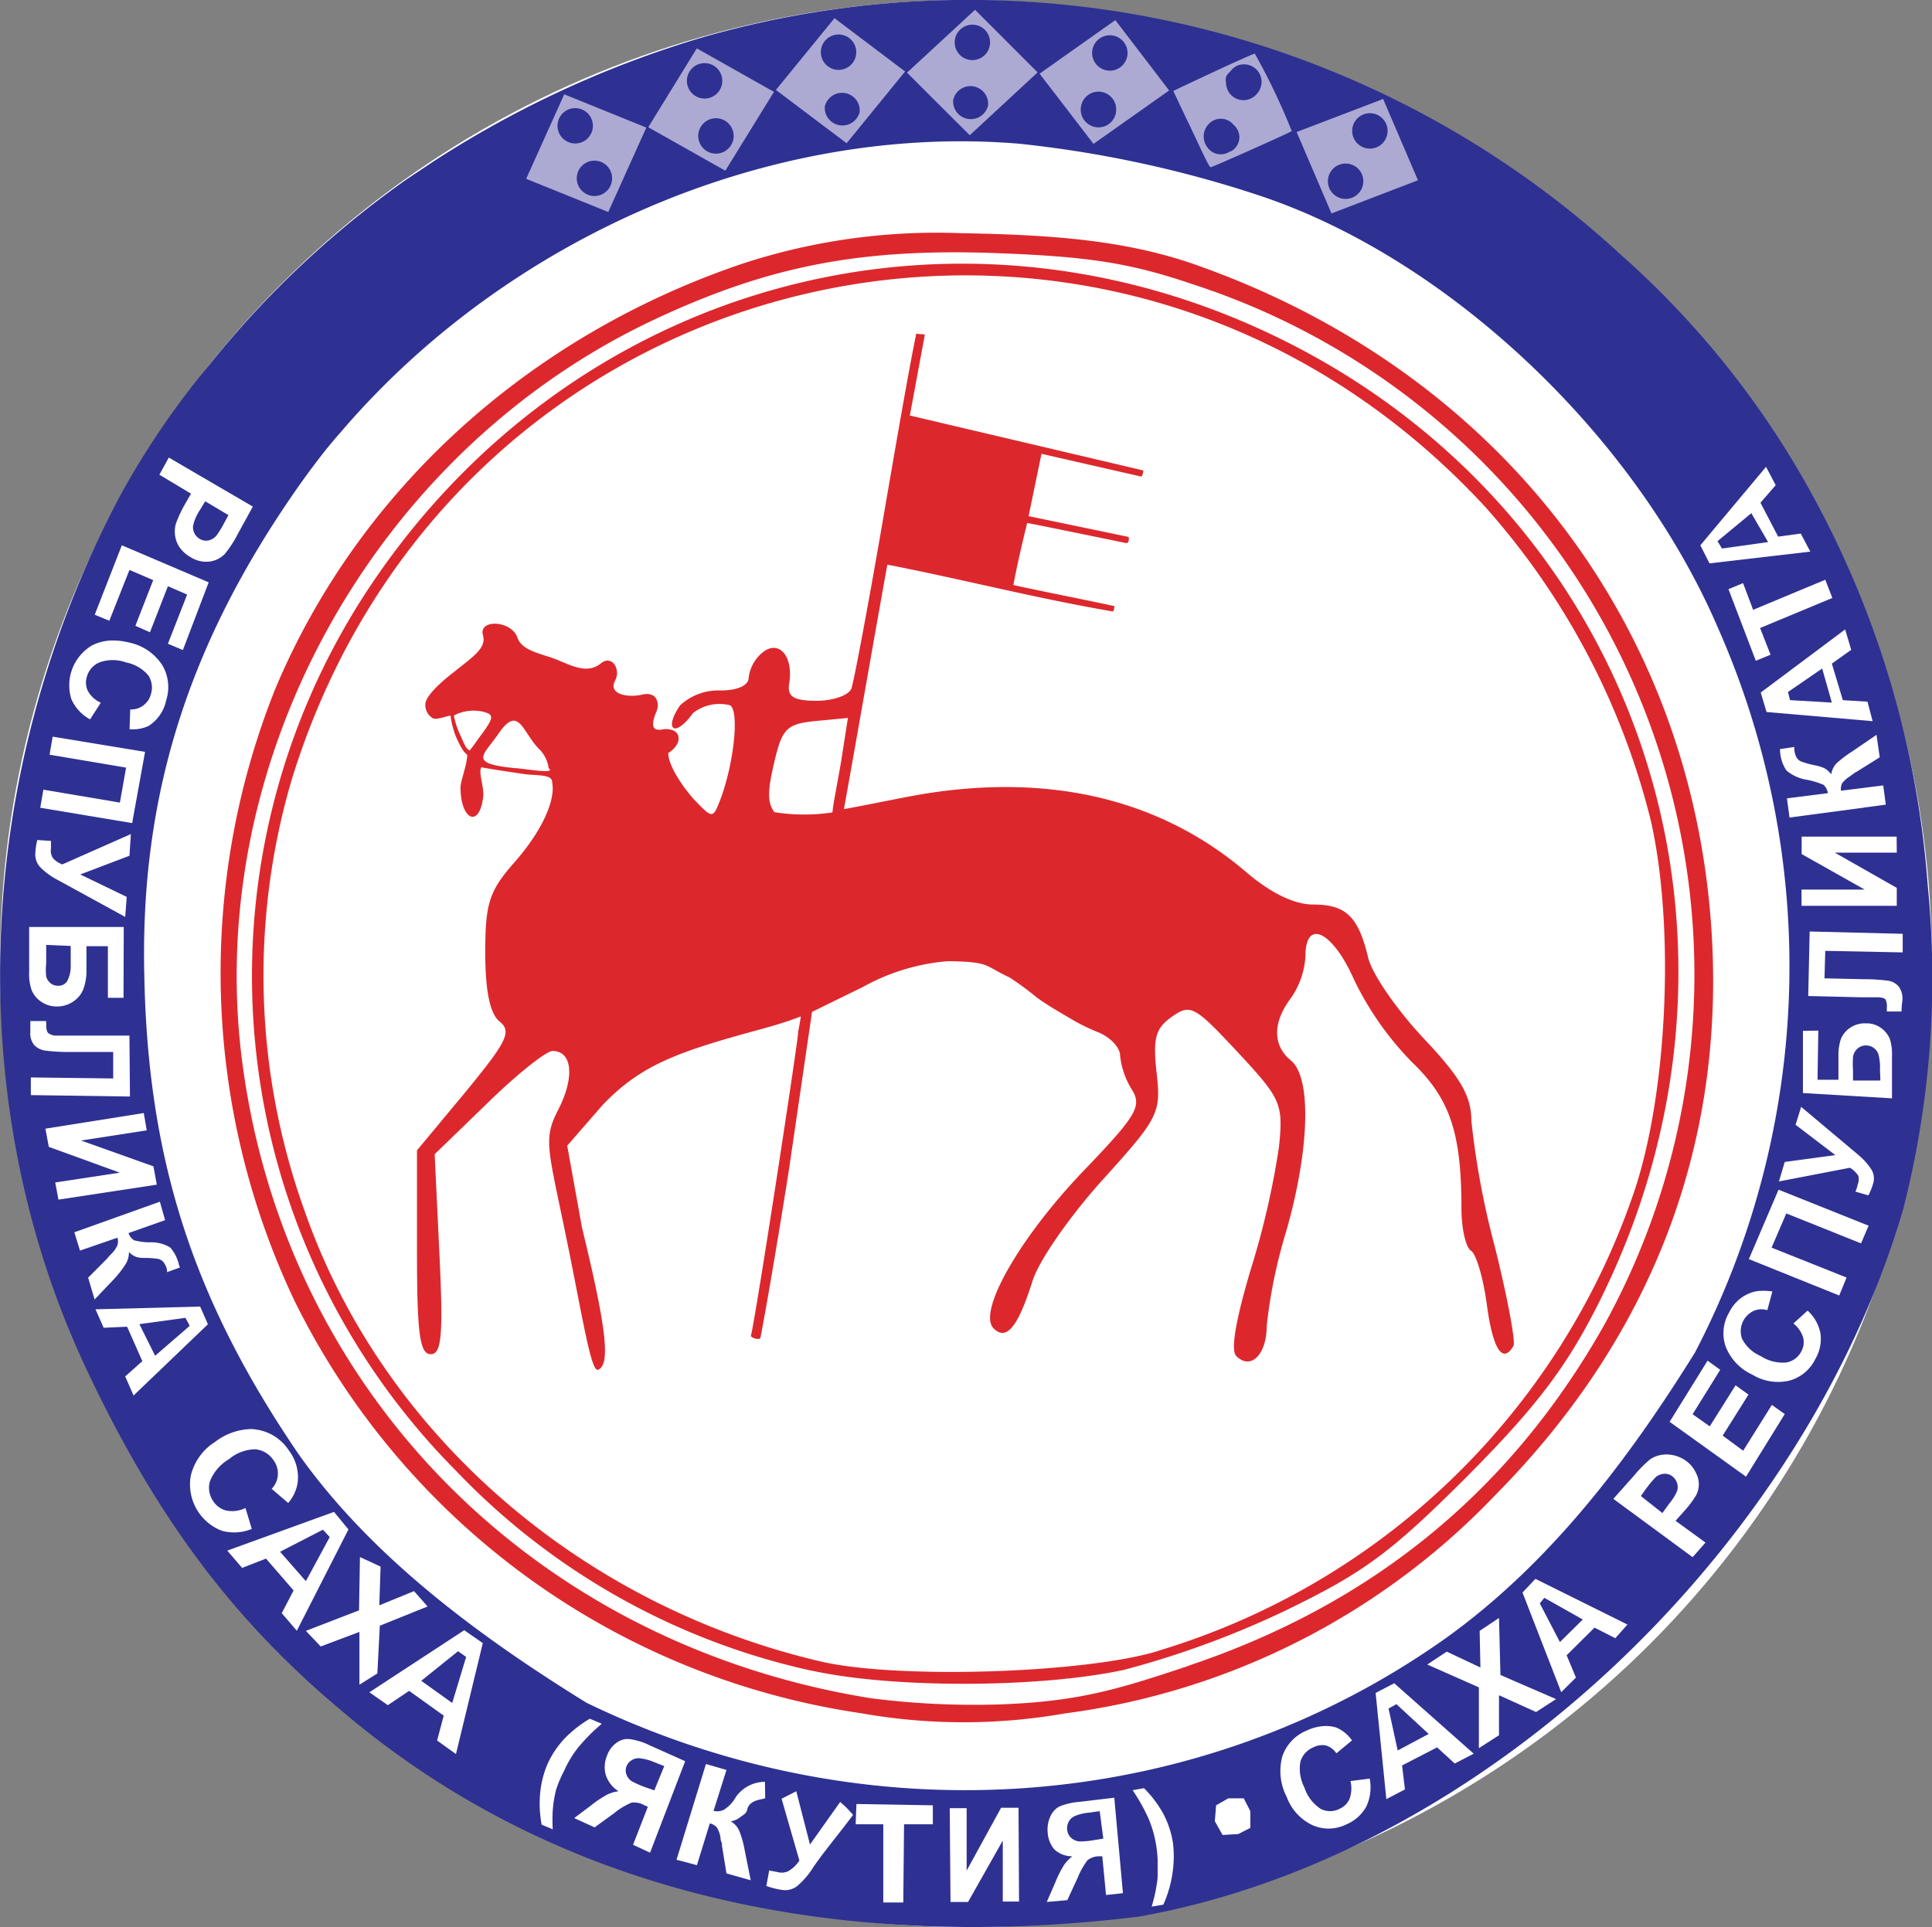 <svg id="Слой_1" data-name="Слой 1" xmlns="http://www.w3.org/2000/svg" viewBox="0 0 149.7 149.35"><rect x="0" y="0" width="149.7" height="149.35" fill="#808080" stroke="none"/><defs><style>.cls-1{fill:#fff;}.cls-2{fill:#dc282d;}.cls-3{fill:#2e3192;}.cls-4{fill:#acaad3;}</style></defs><ellipse class="cls-1" cx="74.85" cy="74.68" rx="74.85" ry="74.67"/><path id="path2404" class="cls-2" d="M67,133.51a58.37,58.37,0,0,1-43.9-32,59.28,59.28,0,0,1-1.48-47.36c6.45-15.4,19.64-27.39,36.28-33a48.36,48.36,0,0,1,16.82-2.34c6.41.12,12.37.43,18,2.37,23.55,8.2,38.74,27.81,40.21,51.91,1,16.52-4.7,31.32-16.78,43.53a56.12,56.12,0,0,1-33.34,16.91A45.4,45.4,0,0,1,67,133.51Zm25.39-3.68c14.25-4.78,24.93-13.52,32.18-26.35A56.25,56.25,0,0,0,92.72,22.77c-4.78-1.62-7.91-2.13-14.87-2.4-10.7-.43-17.84.93-26.71,5.07-21.66,10.11-35,34-32.11,57.3,3.22,25.69,22.58,45.4,48.74,49.61a62.73,62.73,0,0,0,10,.48C83.83,132.61,86.87,131.69,92.43,129.83Zm-29.2.39a54.11,54.11,0,0,1-27.59-15.53A54.41,54.41,0,0,1,28.76,46.5C44.44,22.67,74.1,14.48,99.52,27c28.13,13.83,38.88,47,24.4,75.22-2.4,4.68-4.73,7.7-10,13-5.9,5.9-8,7.42-14,10.33a71.3,71.3,0,0,1-12.56,4.61C80.81,131.56,69.55,131.6,63.23,130.22Zm26.84-1.54a55.93,55.93,0,0,0,36.77-35.23c2.67-7.57,3.31-20.57,1.44-29A57.19,57.19,0,0,0,115.36,40C86.28,8.57,35.42,20.26,22.88,61.24a53.81,53.81,0,0,0,1,33.28c6,17.26,21.35,30.65,40.09,35C69.93,130.88,84.4,130.42,90.07,128.68ZM44.52,98.35c-1.7-8.54-2.22-9.15-1-11.54,1.33-2.56,1.14-4.62-.41-4.62-.48,0-2.74,1.79-5,4l-4.13,4,.37,7.75c.3,6.29.17,7.75-.68,7.75s-1.06-1.66-1.06-7.9v-7.9l3.75-4.51C39.55,81.49,40,80.68,39,79.9c-.74-.61-1.1-2.38-1.1-5.33,0-3.83.3-4.77,2.26-7,2.15-2.44,3.21-4.84,2.92-6.22,0-.64-1.27-.48-2.22-.63-1.17-.17-3-.45-3.26-.52-.26.36.23,1.57.14,2.29-.28,2.43-1.73,1.86-1.76-.7,0-.53.47-1.62.53-2.53-.17-.19-.22-.21-.3-.32a6.47,6.47,0,0,1-1-2.74c-.18,0-1.07.34-1.34.22a1.17,1.17,0,0,1-.6-1.21c.18-.9,2.27-2.44,2.27-2.44C36.86,51.69,38,51,37.73,50c-.4-1.29,2.14-1.21,2.65.12.3.89,1.29,1.15,2.57,1.56s2.7,1.45,3.91.47c.85-.69,1.57.45,1.1,1.34-.56,1.07,1,1.34,2.1,1.08s1.38.64,1.12,1.27c-.41,1-.47,1.64.57,1.41,1.36-.1,1.53,1.09.33,1.85,0,1.07,1.34,2.93,2.17,3.78,1.25,1.3,1.31,1.25,1.83-.08,1.08-2.81,1.53-6.94.79-7.4A3.33,3.33,0,0,0,54,56c-1.44,2-2.29,1.26-1-.6a4.37,4.37,0,0,1,3.13-1.15c1.35,0,2.18-.4,2.18-1a3,3,0,0,1,1.06-1.93c1.28-1.06,2.43.28,2.08,2.4-.16,1,.32,1.33,2.13,1.33,1.28,0,2.5-.43,2.69-.95s1.36-6.73,2.57-13.8,2.05-11.78,2.46-13.71c.47.1.36,0,.66.09l-1.16,6.26L88.89,37.2a1,1,0,0,1-.14.48L81,35.91l-1,4.83,7.74,1.61a.42.42,0,0,1-.12.49c-6.23-1.28-6.83-1.4-7.73-1.57-.41,1.66-.75,3.13-1.07,4.81,2.66.58,5.22,1.07,7.82,1.63a.66.66,0,0,1-.1.42c-5.87-1-11.64-2.49-17.48-3.63-.19.91-3.22,18.23-3.37,18.94.74-.11,2.74-.53,5.2-1,10.34-1.92,19.2.09,26,5.91,1.87,1.6,3.71,2.49,5.15,2.49,2.56,0,3.51.92,4.28,4.15.3,1.24,2.21,4,4.26,6.19,2.9,3.07,3.72,4.48,3.73,6.44a64.28,64.28,0,0,0,1.8,9.68c1,4,1.64,7.44,1.46,7.75-.84,1.43-1.6.26-2.06-3.18-.27-2.06-.83-3.95-1.23-4.2s-.74-1.71-.74-3.25c0-5.94-.9-8.55-3.85-11.38a24.13,24.13,0,0,1-4.46-6.35c-1.67-3.79-3.78-4.81-3.78-1.84a6.3,6.3,0,0,1-1.11,3.22c-1.44,1.9-1.45,3.69,0,4.87,1.59,1.32,1.44,6.87-.38,13.23a39.66,39.66,0,0,0-1.51,7.32c0,2.24-1.24,3.46-2.36,2.34-.46-.46,0-2.93,1.12-6.7a63.42,63.42,0,0,0,2.19-9.5c.34-3.35.18-3.72-3.2-7.35s-3.66-3.74-5.1-2.74c-1.27.89-1.48,1.67-1.18,4.35.35,3.11.17,3.47-4.16,8.26-2.49,2.75-5,6.31-5.47,7.91-1.13,3.55-2,4.61-3,3.63-1.27-1.28,2-7,6.91-12.15,4.16-4.33,4.61-5.07,3.8-6.36a6.22,6.22,0,0,1-.91-2.63c0-.64-.79-1.46-1.75-1.83a15.36,15.36,0,0,1-2.16-1.08c-.82-.48-1.72-1-2.54-1.59a22.34,22.34,0,0,0-2.12-1.56c-2-.93-1.47-1.21-4.76-1.26a16.22,16.22,0,0,0-6.6,2l-3.94,1.93-1.8,12.31c-1.07,6.77-2,12-2.21,13a.73.73,0,0,1-.73-.18c.08-.35.15-.74.25-1.33.72-4,3.39-21.48,3.41-22.17,0-.18.08-.35.21-1.28-1,.4-2.21.75-3.12,1C52.79,82.26,50,83.25,47,86.37l-2.75,3.16,1.15,6.37c1.91,7.84,2.22,10.66,1.22,11C46.13,107,45.54,103.47,44.52,98.35ZM64.8,63.7c.06-.7.39-2.26.69-4.05L66,56.38l-2.51.24c-2.22.22-2.59.58-3.19,3.17-.53,2.23-.55,3.15,0,3.89A14.44,14.44,0,0,0,64.8,63.7ZM42,58.72c-1.26-1.36-1.54-3.37-3.09-1.1-1.15,1.68-2.37,2.28,1.27,2.65.56,0,3.29.52,2.63,0A2.55,2.55,0,0,0,42,58.72Zm-4.53-2.87a3.27,3.27,0,0,0-2,.34A6,6,0,0,0,36,57.78c.28.66.42,1,.69,1.12.22-.25.45-.61.95-1.28C38.62,56.27,38.61,56.08,37.51,55.85Z" transform="translate(-0.3 -0.74)"/><path id="path2588" class="cls-3" d="M16.53,29A63.71,63.71,0,0,0,9.65,39.08C-1.75,60.5-2.78,85.94,6.9,106.64c5.4,11.54,11.36,19.55,19.82,26.64,17.39,14.84,39.62,18.71,61.8,16,27-4.78,51.63-28.86,59.24-54.8a72.36,72.36,0,0,0,1.91-25.12A74.33,74.33,0,0,0,139,36.11a69.1,69.1,0,0,0-13.11-15.63,74.58,74.58,0,0,0-71-16.89,80.16,80.16,0,0,0-21,9.66l-2.07,1.38A74.73,74.73,0,0,0,16.53,29Zm9.15,6.44c.32-.4.65-.79,1-1.18,12.89-15.12,33.3-24,52.61-22.38a88.43,88.43,0,0,1,18.55,4c14.61,4.84,29.14,18.53,35.58,33.53a64.86,64.86,0,0,1-1.78,56.14c-5.21,8.38-11.26,16.37-19.32,22.15-19.28,13.68-44.76,15.57-66.58,5-8.23-5.09-16.6-11.24-22.26-19.2-8.2-12-11.74-22.86-12-37.26C11.17,62.63,14.78,51,22.94,39.14Q24.24,37.24,25.68,35.43Z" transform="translate(-0.3 -0.74)"/><polygon id="rect2742" class="cls-4" points="43.72 7.31 50.08 9.89 47.13 16.43 40.77 13.86 43.72 7.31"/><polygon id="rect2740" class="cls-4" points="53.99 3.75 59.97 7.12 56.2 13.23 50.23 9.86 53.99 3.75"/><polygon id="rect2738" class="cls-4" points="64.66 1.41 70.13 5.54 65.6 11.1 60.12 6.97 64.66 1.41"/><polygon id="rect2744" class="cls-4" points="75.55 0.76 80.4 5.61 75.14 10.48 70.28 5.63 75.55 0.76"/><polygon id="rect2746" class="cls-4" points="86.42 1.56 90.59 7.01 84.73 11.15 80.55 5.71 86.42 1.56"/><polygon id="rect2750" class="cls-4" points="107.17 7.67 109.87 13.97 103.17 16.54 100.47 10.23 107.17 7.67"/><path id="path2770" class="cls-3" d="M46.24,10.49a1.37,1.37,0,0,1-2.74,0h0a1.37,1.37,0,0,1,2.74,0Z" transform="translate(-0.3 -0.74)"/><path id="path2773" class="cls-3" d="M47.73,14.56a1.37,1.37,0,0,1-2.74,0h0a1.37,1.37,0,1,1,2.74,0Z" transform="translate(-0.3 -0.74)"/><path id="path2783" class="cls-3" d="M56.25,7.22a1.37,1.37,0,0,1-2.71-.43h0a1.37,1.37,0,0,1,2.71.43Z" transform="translate(-0.3 -0.74)"/><path id="path2785" class="cls-3" d="M57.13,11.49a1.37,1.37,0,0,1-2.71-.43h0a1.37,1.37,0,0,1,2.71.43Z" transform="translate(-0.3 -0.74)"/><path id="path2789" class="cls-3" d="M66.63,5a1.37,1.37,0,0,1-2.71-.43h0A1.37,1.37,0,0,1,66.63,5Z" transform="translate(-0.3 -0.74)"/><path id="path2791" class="cls-3" d="M66.91,9.41A1.37,1.37,0,0,1,64.21,9h0a1.37,1.37,0,0,1,2.7.43Z" transform="translate(-0.3 -0.74)"/><path id="path2793" class="cls-3" d="M77,4.24a1.37,1.37,0,0,1-2.71-.43h0A1.37,1.37,0,0,1,77,4.24Z" transform="translate(-0.3 -0.74)"/><path id="path2795" class="cls-3" d="M76.86,8.91a1.37,1.37,0,0,1-2.7-.43h0a1.37,1.37,0,0,1,2.7.43Z" transform="translate(-0.3 -0.74)"/><path id="path2797" class="cls-3" d="M86.77,9.47A1.37,1.37,0,0,1,84.06,9h0a1.37,1.37,0,0,1,2.71.43Z" transform="translate(-0.3 -0.74)"/><path id="path2799" class="cls-3" d="M87.65,5.06a1.37,1.37,0,0,1-2.71-.43h0a1.37,1.37,0,0,1,2.71.43Z" transform="translate(-0.3 -0.74)"/><path id="path2801" class="cls-3" d="M107.8,11.1a1.37,1.37,0,0,1-2.71-.43h0a1.37,1.37,0,0,1,2.71.43Z" transform="translate(-0.3 -0.74)"/><path id="path2803" class="cls-3" d="M105.92,15a1.37,1.37,0,0,1-2.71-.43h0a1.37,1.37,0,0,1,2.71.43Z" transform="translate(-0.3 -0.74)"/><path id="path2805" class="cls-3" d="M96.26,11.54a1.37,1.37,0,0,1-2.7-.43h0a1.37,1.37,0,0,1,2.7.43Z" transform="translate(-0.3 -0.74)"/><path id="path2807" class="cls-3" d="M98,7.28a1.37,1.37,0,0,1-2.71-.43h0A1.37,1.37,0,0,1,98,7.28Z" transform="translate(-0.3 -0.74)"/><path id="path5764" class="cls-4" d="M92.64,10.79c-.78-1.6-1.42-3-1.43-3s6.08-2.89,6.32-2.89a49.39,49.39,0,0,1,2.86,6c-.12.11-6.14,2.8-6.28,2.8s-.7-1.3-1.47-2.9Zm3,1.7a1.25,1.25,0,0,0,.24-2.08,1.28,1.28,0,0,0-1.62-.3,1.39,1.39,0,0,0-.44,2,1.26,1.26,0,0,0,1.82.34ZM97.7,8a1.36,1.36,0,0,0-1.1-2.27,1.19,1.19,0,0,0-.9.47c-.43.42-.47.52-.4,1A1.35,1.35,0,0,0,97.7,8Z" transform="translate(-0.3 -0.74)"/><path id="path2631" class="cls-1" d="M13.38,36.2l-.73,1.33L15.1,39l-.5.87a9.72,9.72,0,0,0-.67,1.45,2.25,2.25,0,0,0-.07.87,2.13,2.13,0,0,0,.33.93,2.56,2.56,0,0,0,.88.8,2.23,2.23,0,0,0,1.47.34,2,2,0,0,0,1.17-.58,8.49,8.49,0,0,0,1-1.53L19.89,40Z" transform="translate(-0.3 -0.74)"/><path id="path2627" class="cls-3" d="M16.2,39.59,18,40.66l-.35.65a7.5,7.5,0,0,1-.58.94,1.15,1.15,0,0,1-.6.37.94.94,0,0,1-.7-.12,1.09,1.09,0,0,1-.42-.46,1,1,0,0,1-.08-.6,3.6,3.6,0,0,1,.48-1.11Z" transform="translate(-0.3 -0.74)"/><path id="path2625" class="cls-1" d="M9.74,43l-2.1,5.38,1.13.47,1.56-3.94,1.84.79-1.38,3.54,1.13.5,1.39-3.57,1.49.65-1.49,3.81,1.16.49,2-5.25Z" transform="translate(-0.3 -0.74)"/><path id="path2623" class="cls-1" d="M141.73,45.67,136.14,48l-.78-2.07-1.13.47,2.12,5.55,1.14-.47-.81-2.07,5.6-2.33Z" transform="translate(-0.3 -0.74)"/><path id="path2619" class="cls-1" d="M9.17,50.38a3.5,3.5,0,0,0-1.74.38,3.59,3.59,0,0,0-1.6,4.16,3.28,3.28,0,0,0,1.45,1.57l.83-1.29a2.14,2.14,0,0,1-1-.91,1.49,1.49,0,0,1-.08-1.1A1.66,1.66,0,0,1,8,52.08a3,3,0,0,1,2.07,0,3,3,0,0,1,1.72,1,1.72,1.72,0,0,1,.2,1.47,1.57,1.57,0,0,1-.6.87,1.54,1.54,0,0,1-1,.3l-.05,1.53A2.83,2.83,0,0,0,11.81,57,3.1,3.1,0,0,0,13.18,55a3.35,3.35,0,0,0-.31-2.72,4.05,4.05,0,0,0-2.5-1.73A5.41,5.41,0,0,0,9.17,50.38Z" transform="translate(-0.3 -0.74)"/><path id="path2615" class="cls-1" d="M145.7,57.69,143.78,59a9,9,0,0,0-1.14.86,1.58,1.58,0,0,0-.45.89,1.64,1.64,0,0,0-.56-.49,3.44,3.44,0,0,0-.7-.21,7,7,0,0,1-1-.27.8.8,0,0,1-.39-.28,1.54,1.54,0,0,1-.21-.66l0-.21-1.1.16a.9.9,0,0,0,0,.19,2.92,2.92,0,0,0,.49,1.47,3.21,3.21,0,0,0,1.63.73,6.48,6.48,0,0,1,1.24.38,1.06,1.06,0,0,1,.34.65l-3.17.4.2,1.49,7.46-1-.2-1.49-3.27.41a1,1,0,0,1,.08-.57,2.23,2.23,0,0,1,.62-.55l.32-.24a.7.7,0,0,1,.16-.09l1.82-1.14Z" transform="translate(-0.3 -0.74)"/><path id="path2613" class="cls-1" d="M4.38,57.83l-.24,1.4,5.93,1-.48,2.71-5.93-1-.24,1.4,7.12,1.19,1-5.52Z" transform="translate(-0.3 -0.74)"/><path id="path2611" class="cls-1" d="M147.26,65.58l-7.36,0v1.35l4.88,2.75-4.89,0,0,1.26,7.38,0V69.55l-4.8-2.73,4.8,0Z" transform="translate(-0.3 -0.74)"/><path id="path2609" class="cls-1" d="M10.44,65.38,5.13,67.73a1.75,1.75,0,0,1-.74-.5,1.11,1.11,0,0,1-.14-.74c0-.18,0-.37,0-.58l-1.06-.07a5.07,5.07,0,0,0-.15,1A1.43,1.43,0,0,0,3.47,68a5.45,5.45,0,0,0,1.29.93L10,71.8l.12-1.55-3.6-1.74,3.81-1.45Z" transform="translate(-0.3 -0.74)"/><path id="path2607" class="cls-1" d="M140.52,72.93l-.11,5,4.14.1h1.23c.33,0,.54.07.62.17a1.17,1.17,0,0,1,.1.62v.31l1.14,0c0-.44.06-.75.07-.92a1.55,1.55,0,0,0-.28-1,1.29,1.29,0,0,0-.8-.46,13,13,0,0,0-1.85-.12l-3.11-.07.06-2.13,6,.12,0-1.44Z" transform="translate(-0.3 -0.74)"/><path id="path2605" class="cls-1" d="M9.89,72.58H2.56v3.48a3.79,3.79,0,0,0,.19,1.41,2,2,0,0,0,.71.88,2.09,2.09,0,0,0,1.28.39A2.16,2.16,0,0,0,6,78.34a2.05,2.05,0,0,0,.75-.92A4,4,0,0,0,7,76.07v-2H8.66l0,4H9.87Z" transform="translate(-0.3 -0.74)"/><path id="path2603" class="cls-3" d="M5.78,74.05l0,1.5a2.48,2.48,0,0,1-.28,1.24.8.8,0,0,1-.75.34.8.8,0,0,1-.57-.23.91.91,0,0,1-.3-.49,4.51,4.51,0,0,1,0-1l0-1.44Z" transform="translate(-0.3 -0.74)"/><path id="path2601" class="cls-1" d="M139.86,86.52l-.43,1.39,3.08,2.35-3.92.53-.45,1.51,5.5-1.06a2,2,0,0,1,.65.62,1.08,1.08,0,0,1-.06.71c0,.15-.1.33-.16.52l1,.29a4.49,4.49,0,0,0,.36-.89,1.32,1.32,0,0,0-.13-1.12,5.14,5.14,0,0,0-1-1.12Z" transform="translate(-0.3 -0.74)"/><path id="path2599" class="cls-1" d="M138.11,92.94h0l-2.3,5.38,7,2.82.57-1.39-5.81-2.32,1.14-2.65,5.79,2.32.59-1.37Z" transform="translate(-0.3 -0.74)"/><path id="path2597" class="cls-1" d="M3.87,79.87H2.65c0,.42,0,.7,0,.86a1.42,1.42,0,0,0,.3,1,1.47,1.47,0,0,0,.86.43,15.16,15.16,0,0,0,2,.11l3.26,0v2.05l-6.38-.08,0,1.37,7.68.11L10.33,81l-4.4,0-1.3,0A1,1,0,0,1,4,80.77a1.09,1.09,0,0,1-.11-.6Z" transform="translate(-0.3 -0.74)"/><path id="path2593" class="cls-1" d="M11.44,87,3.82,88.21l.26,1.41,5.5,2-5,.76.25,1.33,7.62-1.16-.26-1.42-5.61-2,5.09-.79Z" transform="translate(-0.3 -0.74)"/><path id="path2591" class="cls-1" d="M12.69,93.87,6.06,96.24l.44,1.42,2.9-1a1,1,0,0,1,0,.58,2.09,2.09,0,0,1-.47.67l-.27.29a.84.84,0,0,1-.1.12L7.13,99.76l.5,1.69,1.53-1.61A8,8,0,0,0,10,98.76a1.73,1.73,0,0,0,.29-1,1.4,1.4,0,0,0,.59.4,2.44,2.44,0,0,0,.65.07,6.72,6.72,0,0,1,1,.07.75.75,0,0,1,.41.22,1.56,1.56,0,0,1,.3.61l0,.2,1-.36-.07-.2a3.09,3.09,0,0,0-.68-1.35,2.83,2.83,0,0,0-1.6-.4,4.82,4.82,0,0,1-1.2-.16,1,1,0,0,1-.43-.56l2.83-1Z" transform="translate(-0.3 -0.74)"/><path id="path2589" class="cls-1" d="M136.76,100.78a2.36,2.36,0,0,0-.72.12,3,3,0,0,0-1.75,1.54,3.17,3.17,0,0,0-.28,2.65,4,4,0,0,0,2.06,2.18,3.84,3.84,0,0,0,2.87.47,3.16,3.16,0,0,0,2-1.64,3.11,3.11,0,0,0,.42-2,3.18,3.18,0,0,0-1-1.79l-1.1,1a2.18,2.18,0,0,1,.76,1.1,1.48,1.48,0,0,1-.15,1.07,1.61,1.61,0,0,1-1.15.85,3.13,3.13,0,0,1-2-.5,2.92,2.92,0,0,1-1.44-1.34,1.74,1.74,0,0,1,.91-2.16,1.5,1.5,0,0,1,1.05-.05l.39-1.45A4.3,4.3,0,0,0,136.76,100.78Z" transform="translate(-0.3 -0.74)"/><path id="path2583" class="cls-1" d="M132.61,106.19l-2.94,4.74,5.92,4.25,3-4.85-1-.71-2.22,3.55L133.78,112l2-3.18-1-.72-2,3.18-1.33-.94,2.14-3.44Z" transform="translate(-0.3 -0.74)"/><path id="path2581" class="cls-1" d="M19.79,111.49a4.75,4.75,0,0,0-2.83,1,4.25,4.25,0,0,0-1.88,2.63,3.85,3.85,0,0,0,2.4,4.25,3.59,3.59,0,0,0,2.33-.14l-.49-1.62a2.36,2.36,0,0,1-1.47.2,1.67,1.67,0,0,1-1-.69,1.83,1.83,0,0,1-.29-1.56,3.47,3.47,0,0,1,1.49-1.74,3.21,3.21,0,0,1,2.05-.76,1.9,1.9,0,0,1,1.39.84,1.75,1.75,0,0,1,.34,1.14,1.69,1.69,0,0,1-.48,1.08l1.28,1.1a3.13,3.13,0,0,0,.73-1.55,3.41,3.41,0,0,0-.67-2.51,3.62,3.62,0,0,0-2.53-1.63A2.22,2.22,0,0,0,19.79,111.49Z" transform="translate(-0.3 -0.74)"/><path id="path2569" class="cls-1" d="M28.19,121.41l-.07,4.13L24,127.13l1.15,1.21,3-1.13,0,4.09,1.39-.87.19-3.7,3.7-1.49-1.05-1.19-2.69,1.1.1-3Z" transform="translate(-0.3 -0.74)"/><path id="path2565" class="cls-1" d="M116.45,126.13l-1.5,1,.06,2.84-2.61-1.23-1.51,1,4,1.77,0,4.71,1.56-1,0-3.1,2.87,1.3,1.55-1-4.31-1.87Z" transform="translate(-0.3 -0.74)"/><path id="path2555" class="cls-1" d="M46,133.94a9.43,9.43,0,0,0-1.77,1.35,7.11,7.11,0,0,0-1.5,2.15,7.39,7.39,0,0,0-.57,2.22,8.74,8.74,0,0,0,.11,2.49l.86.36a12.61,12.61,0,0,1,0-1.48,9.72,9.72,0,0,1,.25-1.56A8.84,8.84,0,0,1,44,138a8.31,8.31,0,0,1,1.1-1.83,14.21,14.21,0,0,1,1.83-1.84Z" transform="translate(-0.3 -0.74)"/><path id="path2553" class="cls-1" d="M102.74,134.52a3.58,3.58,0,0,0-1.2.34,3.31,3.31,0,0,0-1.88,2A4.35,4.35,0,0,0,100,140a3.91,3.91,0,0,0,2,2.19,3.09,3.09,0,0,0,2.62-.06,3.16,3.16,0,0,0,1.54-1.37,3.49,3.49,0,0,0,.27-2.18l-1.49.19a2.39,2.39,0,0,1-.07,1.38,1.51,1.51,0,0,1-.79.78,1.59,1.59,0,0,1-1.44,0,3.13,3.13,0,0,1-1.27-1.66,3.17,3.17,0,0,1-.31-2,1.73,1.73,0,0,1,1-1.11A1.56,1.56,0,0,1,103,136a1.52,1.52,0,0,1,.85.62l1.21-1a2.83,2.83,0,0,0-1.23-1A2.7,2.7,0,0,0,102.74,134.52Z" transform="translate(-0.3 -0.74)"/><path id="path2679" class="cls-1" d="M60.86,140.14l1.38,4.79a2.51,2.51,0,0,1-.87.83,1.23,1.23,0,0,1-.84.06l-.63-.12-.22,1.2a5.89,5.89,0,0,0,1.12.29,1.53,1.53,0,0,0,1.28-.29,6.24,6.24,0,0,0,1.18-1.36c.64-1,2.3-3,3.14-4.15-.58-.64-.47-.53-1-1l-2.34,3.3L62,139.56" transform="translate(-0.3 -0.74)"/><path id="path2675" class="cls-1" d="M59.57,138.83A2.77,2.77,0,0,0,57.32,140a2.71,2.71,0,0,1-.94,1,1.18,1.18,0,0,1-.79.08l1-3.17L55,137.45l-2.28,7.42,1.58.42,1-3.24a1.05,1.05,0,0,1,.55.32,2.17,2.17,0,0,1,.28.8c0,.24.1.39.11.43s0,.14,0,.17l.35,2.16,1.88.53L58,144.12a7.73,7.73,0,0,0-.39-1.42,1.57,1.57,0,0,0-.69-.81,1.54,1.54,0,0,0,.75-.33c.17-.14.46-.26.52-.55.17-.85,1.26-.79,1.4-.92" transform="translate(-0.3 -0.74)"/><path id="path2547" class="cls-1" d="M66.6,142.12c.53,0,1.49,0,2.14,0l0,6.06h1.55l.06-6.06h2.23l0-1.47-5.92-.1" transform="translate(-0.3 -0.74)"/><path id="path2545" class="cls-1" d="M88.94,139.32l-.88.16a14.17,14.17,0,0,1,1.27,2.28,9,9,0,0,1,.57,2.08A9.88,9.88,0,0,1,90,144.9c0,.36,0,.74,0,1.15s-.08.77-.13,1.08-.16.77-.33,1.37l.9-.15a9.15,9.15,0,0,0,.74-2.67,8.47,8.47,0,0,0,0-2.15,7.22,7.22,0,0,0-.75-2.24A8.86,8.86,0,0,0,88.94,139.32Z" transform="translate(-0.3 -0.74)"/><path id="path2541" class="cls-1" d="M79.22,140.84H77.87l-2.67,4.87,0-4.84H73.89l.06,7.27h1.36L78,143.38l0,4.73h1.26Z" transform="translate(-0.3 -0.74)"/><path id="path2539" class="cls-1" d="M96.67,140.11l-1.2,0-.94.54-.1,1.23.6,1.07,1.21-.07.94-.48V141.1Z" transform="translate(-0.3 -0.74)"/><path id="path2579" class="cls-1" d="M129.51,113.46a2.29,2.29,0,0,0-1.33.36,9.63,9.63,0,0,0-1.26,1.27l-1.61,1.81,6.14,4.52,1-1.13-2.32-1.69.66-.74a8.18,8.18,0,0,0,.93-1.23,1.85,1.85,0,0,0,0-1.72A2.37,2.37,0,0,0,131,114,2.62,2.62,0,0,0,129.51,113.46Z" transform="translate(-0.3 -0.74)"/><path id="path2654" class="cls-3" d="M129.11,118l-1.67-1.32.43-.6a8.49,8.49,0,0,1,.71-.85,1.07,1.07,0,0,1,.64-.27.92.92,0,0,1,.68.21,1.05,1.05,0,0,1,.35.52,1,1,0,0,1,0,.6,3.88,3.88,0,0,1-.63,1Z" transform="translate(-0.3 -0.74)"/><path id="path2642" class="cls-1" d="M140,80.63v4.82l6.9.41,0-3.27a3.93,3.93,0,0,0-.17-1.34,2,2,0,0,0-.69-.85,1.86,1.86,0,0,0-1.18-.35,2,2,0,0,0-1.2.34,1.92,1.92,0,0,0-.72.87,4,4,0,0,0-.19,1.3l0,1.86h-1.62l.06-3.81Z" transform="translate(-0.3 -0.74)"/><path id="path2656" class="cls-3" d="M146,84.48h-2.12l0-.74a8.81,8.81,0,0,1,0-1.11,1.15,1.15,0,0,1,.34-.62,1,1,0,0,1,.67-.25,1,1,0,0,1,.59.19,1,1,0,0,1,.36.47,3.88,3.88,0,0,1,.13,1.21Z" transform="translate(-0.3 -0.74)"/><path id="path2551" class="cls-1" d="M48.84,135.51a1.57,1.57,0,0,0-.78.3,2.12,2.12,0,0,0-.73,1,2.3,2.3,0,0,0-.1,1.46,2.34,2.34,0,0,0,1,1.29,2.83,2.83,0,0,0-.92.28,8.37,8.37,0,0,0-1.19.8l-1.33,1,1.58.72,1.53-1.11a5.37,5.37,0,0,1,1.34-.81,1.63,1.63,0,0,1,1,.21l.26.11-1.15,2.95,1.32.61,2.72-7.09L50.64,136a5.16,5.16,0,0,0-1.54-.48Z" transform="translate(-0.3 -0.74)"/><path id="path2658" class="cls-3" d="M51.77,137.61,51,139.49l-.7-.24a7.91,7.91,0,0,1-1-.44,1,1,0,0,1-.45-.52.89.89,0,0,1,0-.68,1,1,0,0,1,.4-.46,1,1,0,0,1,.58-.15,4.12,4.12,0,0,1,1.18.31Z" transform="translate(-0.3 -0.74)"/><path id="path2543" class="cls-1" d="M86.64,140.06l-2.78.33a5.09,5.09,0,0,0-1.47.35,1.58,1.58,0,0,0-.71.79,2.43,2.43,0,0,0-.2,1.24,2.23,2.23,0,0,0,.51,1.29,2,2,0,0,0,1.4.54,3.08,3.08,0,0,0-.66.7,8.46,8.46,0,0,0-.65,1.3l-.67,1.54L83,148l.8-1.73a6.09,6.09,0,0,1,.76-1.36,1.48,1.48,0,0,1,.87-.31l.28,0L86,147.6l1.31-.14Z" transform="translate(-0.3 -0.74)"/><path id="path2660" class="cls-3" d="M85.51,141.1l.28,2.13-.73.12a6.51,6.51,0,0,1-1.08.1,1.07,1.07,0,0,1-.66-.26,1,1,0,0,1-.33-.63,1.06,1.06,0,0,1,.11-.62,1,1,0,0,1,.42-.43,3.51,3.51,0,0,1,1.16-.29Z" transform="translate(-0.3 -0.74)"/><path id="path2563" class="cls-1" d="M36.27,127.08l-7.35,4.81,1.43,1L32,131.78l2.68,1.92-.51,1.93,1.46,1.05,2.08-8.6Z" transform="translate(-0.3 -0.74)"/><path id="path2681" class="cls-3" d="M35.34,132.72,32.94,131l2.85-2.29.63.44Z" transform="translate(-0.3 -0.74)"/><path id="path2587" class="cls-1" d="M15.81,102l-8.11.21.63,1.43,1.82-.08,1.18,2.67L10,107.41l.65,1.48,5.76-5.52Z" transform="translate(-0.3 -0.74)"/><path id="path2683" class="cls-3" d="M12.32,105.81l-1.22-2.45,3.57-.49.33.62Z" transform="translate(-0.3 -0.74)"/><path id="path2633" class="cls-1" d="M137.14,36.92,132.05,43l.71,1.4,7.81-.91-.74-1.4-1.75.24-1.37-2.63,1.18-1.36Z" transform="translate(-0.3 -0.74)"/><path id="path2685" class="cls-3" d="M136,40.51l1.3,2.24-3.57.5-.35-.57Z" transform="translate(-0.3 -0.74)"/><path id="path2621" class="cls-1" d="M143.27,49.52l-6.54,4.89.45,1.51,8.22.71L145,55.12,143.09,55l-.85-2.83,1.5-1.07Z" transform="translate(-0.3 -0.74)"/><path id="path2687" class="cls-3" d="M141.49,52.55l.75,2.64L139,55l-.16-.63Z" transform="translate(-0.3 -0.74)"/><path id="path2559" class="cls-1" d="M108.33,131.19l-1.44.75.83,8.23,1.44-.75-.22-1.86,2.71-1.4,1.37,1.25,1.47-.76Z" transform="translate(-0.3 -0.74)"/><path id="path2689" class="cls-3" d="M111,135.12l-2.4,1.28-.71-3.25.61-.34Z" transform="translate(-0.3 -0.74)"/><path id="path2571" class="cls-1" d="M119.27,123.1l-1,1.06,3,7.72,1.14-1.13-.72-1.73,2.16-2.14,1.61.82.94-1.06Z" transform="translate(-0.3 -0.74)"/><path id="path2691" class="cls-3" d="M122.94,126.25,121.17,128,119.61,125l.35-.43Z" transform="translate(-0.3 -0.74)"/><path id="path2575" class="cls-1" d="M26.18,117.91l-8.27,3,1.15,1.34,1.85-.72L23.05,124l-.92,1.76,1.17,1.36,4-7.85Z" transform="translate(-0.3 -0.74)"/><path id="path2693" class="cls-3" d="M24,123.28,22,121l3.32-1.71.53.57Z" transform="translate(-0.3 -0.74)"/></svg>